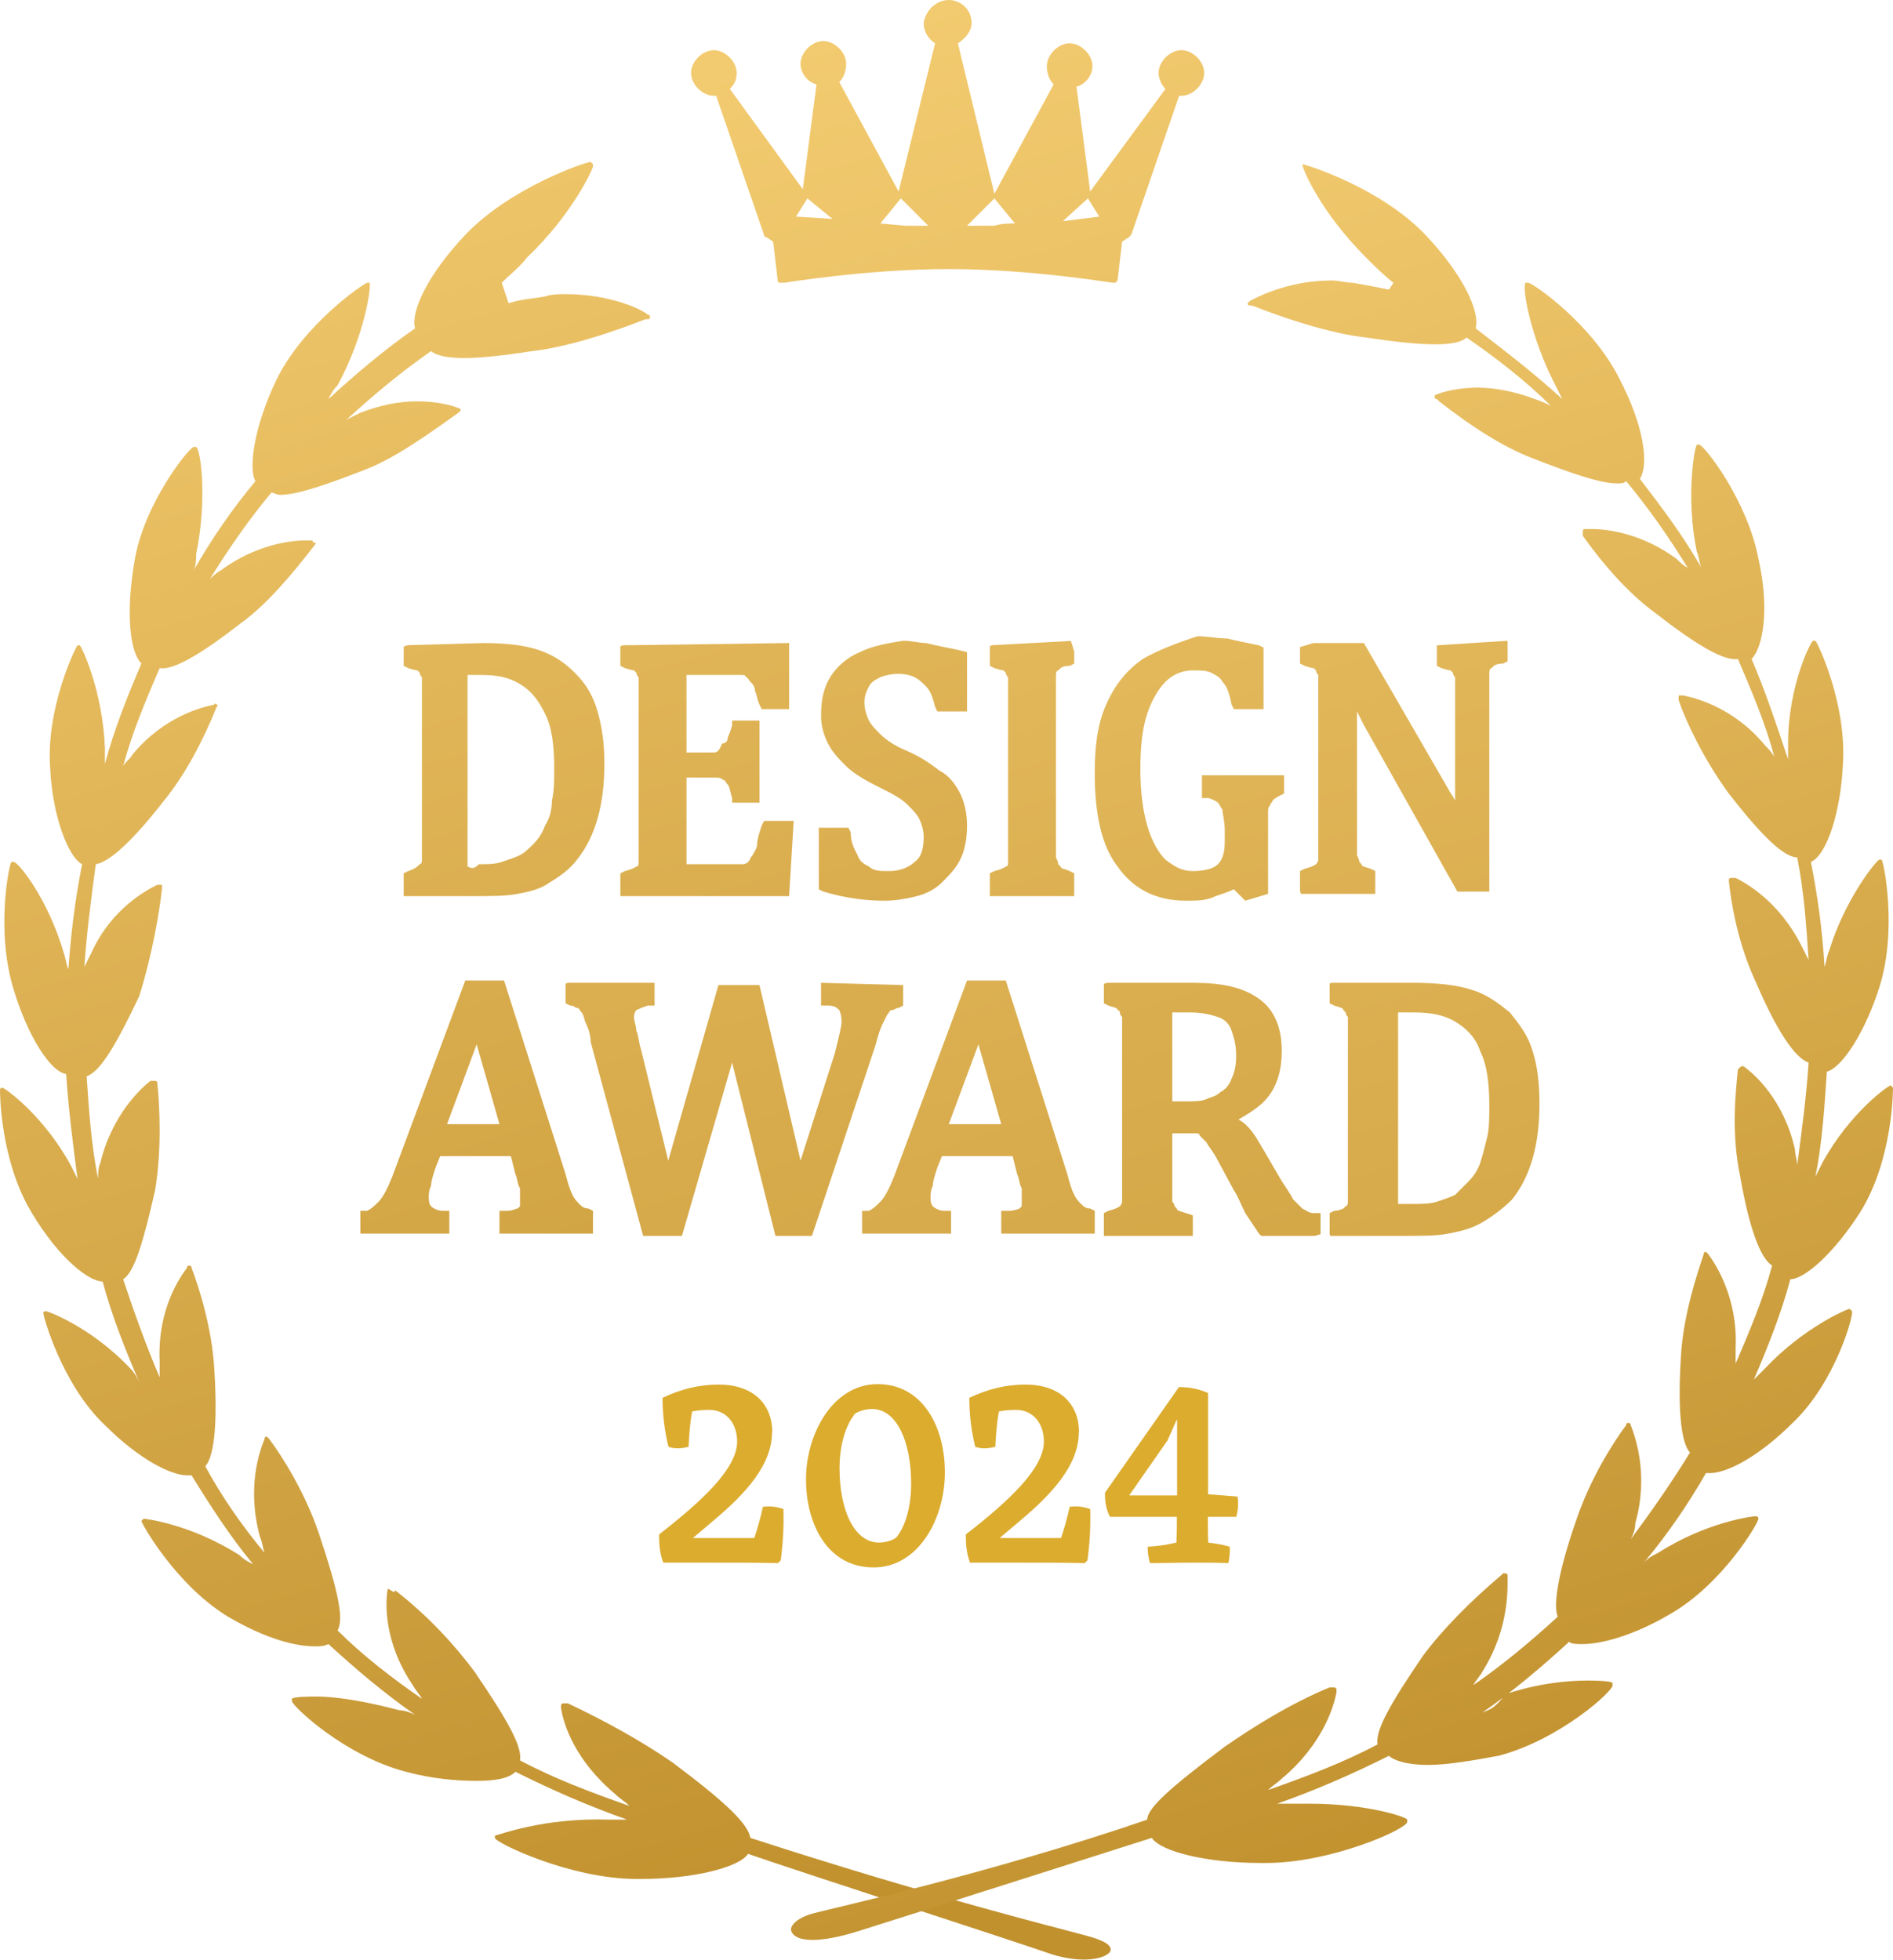 <?xml version="1.0" encoding="UTF-8"?>
<svg id="_レイヤー_2" data-name="レイヤー 2" xmlns="http://www.w3.org/2000/svg" xmlns:xlink="http://www.w3.org/1999/xlink" viewBox="0 0 83 85.94">
  <defs>
    <style>
      .cls-1 {
        fill: none;
      }

      .cls-2 {
        fill: url(#_名称未設定グラデーション_14-4);
      }

      .cls-3 {
        fill: url(#_名称未設定グラデーション_14-9);
      }

      .cls-4 {
        fill: url(#_名称未設定グラデーション_14-5);
      }

      .cls-5 {
        fill: url(#_名称未設定グラデーション_14-7);
      }

      .cls-6 {
        fill: url(#_名称未設定グラデーション_14-8);
      }

      .cls-7 {
        fill: url(#_名称未設定グラデーション_14-6);
      }

      .cls-8 {
        fill: url(#_名称未設定グラデーション_14-3);
      }

      .cls-9 {
        fill: url(#_名称未設定グラデーション_14-2);
      }

      .cls-10 {
        fill: url(#_名称未設定グラデーション_14-10);
      }

      .cls-11 {
        fill: url(#_名称未設定グラデーション_14-11);
      }

      .cls-12 {
        fill: url(#_名称未設定グラデーション_14-12);
      }

      .cls-13 {
        fill: url(#_名称未設定グラデーション_14-13);
      }

      .cls-14 {
        fill: url(#_名称未設定グラデーション_14-14);
      }

      .cls-15 {
        clip-path: url(#clippath-11);
      }

      .cls-16 {
        clip-path: url(#clippath-10);
      }

      .cls-17 {
        clip-path: url(#clippath-13);
      }

      .cls-18 {
        clip-path: url(#clippath-12);
      }

      .cls-19 {
        clip-path: url(#clippath-1);
      }

      .cls-20 {
        clip-path: url(#clippath-3);
      }

      .cls-21 {
        clip-path: url(#clippath-4);
      }

      .cls-22 {
        clip-path: url(#clippath-2);
      }

      .cls-23 {
        clip-path: url(#clippath-7);
      }

      .cls-24 {
        clip-path: url(#clippath-6);
      }

      .cls-25 {
        clip-path: url(#clippath-9);
      }

      .cls-26 {
        clip-path: url(#clippath-8);
      }

      .cls-27 {
        clip-path: url(#clippath-5);
      }

      .cls-28 {
        fill: #dcac2f;
      }

      .cls-29 {
        clip-path: url(#clippath);
      }

      .cls-30 {
        fill: url(#_名称未設定グラデーション_14);
      }
    </style>
    <clipPath id="clippath">
      <path class="cls-1" d="M34.9,9.5l.5-.8,1.1.9-1.6-.1ZM47.7,8.7h0l.5.8-1.6.2,1.1-1ZM39.7,9.9l-1.1-.1.9-1.1,1.2,1.2h-1M43.6,8.7h0l.9,1.1c-.2,0-.6,0-.9.1h-1.2l1.2-1.2ZM40.5,1c0,.4.2.7.5.9l-1.6,6.5-2.6-4.8c.2-.2.3-.5.3-.8,0-.5-.5-1-1-1s-1,.5-1,1c0,.4.3.8.7.9l-.6,4.6-3.2-4.4c.2-.2.3-.4.3-.7,0-.5-.5-1-1-1s-1,.5-1,1,.5,1,1,1h.1l2.1,6.1s0,.1.1.1l.3.2.2,1.7c0,.07.03.1.1.1h.2s3.6-.6,7.2-.6,7.1.6,7.2.6h.1l.1-.1.2-1.7.3-.2.1-.1,2.1-6.1h.1c.5,0,1-.5,1-1s-.5-1-1-1-1,.5-1,1c0,.2.1.5.3.7l-3.3,4.5-.6-4.6c.4-.1.7-.5.7-.9,0-.5-.5-1-1-1s-1,.5-1,1c0,.3.1.6.3.8l-2.6,4.8-1.6-6.6c.3-.2.6-.5.6-.9,0-.6-.5-1-1-1s-1,.4-1.1,1Z"/>
    </clipPath>
    <linearGradient id="_名称未設定グラデーション_14" data-name="名称未設定グラデーション 14" x1="-2775.71" y1="-72.85" x2="-2774.87" y2="-72.85" gradientTransform="translate(91819.53 328793.78) rotate(72.9) scale(122.94)" gradientUnits="userSpaceOnUse">
      <stop offset="0" stop-color="#f3cb70"/>
      <stop offset="1" stop-color="#c1912e"/>
    </linearGradient>
    <clipPath id="clippath-1">
      <path class="cls-1" d="M20.5,38v-8.4h.6c.7,0,1.2.1,1.7.4s.8.7,1.1,1.3c.3.6.4,1.4.4,2.4,0,.5,0,1-.1,1.4,0,.4-.1.8-.3,1.1-.1.3-.3.6-.5.8s-.4.4-.6.5-.5.2-.8.3c-.3.1-.6.1-1,.1-.2.2-.3.2-.5.1M17.7,28.3v.9l.2.1c.3.1.4.1.4.1l.1.1s0,.1.1.2v8c0,.13-.03.2-.1.2l-.1.1s-.1.1-.4.2l-.2.1v1h3c.8,0,1.5,0,2-.1.5-.1,1-.2,1.4-.5.5-.3.9-.6,1.2-1,.4-.5.7-1.1.9-1.8.2-.7.3-1.5.3-2.4s-.1-1.6-.3-2.3c-.2-.7-.5-1.2-1-1.7s-1-.8-1.6-1-1.4-.3-2.4-.3l-3.5.1Z"/>
    </clipPath>
    <linearGradient id="_名称未設定グラデーション_14-2" data-name="名称未設定グラデーション 14" x1="-2774.17" y1="-75.1" x2="-2773.33" y2="-75.1" gradientTransform="translate(82074.42 294922.16) rotate(72.9) scale(110.31)" xlink:href="#_名称未設定グラデーション_14"/>
    <clipPath id="clippath-2">
      <path class="cls-1" d="M27.2,28.3v.9l.2.1c.3.1.4.1.4.1l.1.1s0,.1.1.2v8.1c0,.1,0,.2-.1.2,0,0-.1.1-.5.2l-.2.1v1h7.4l.2-3.3h-1.3l-.1.2c-.1.3-.2.6-.2.8s-.1.3-.2.5c-.1.1-.1.2-.2.3-.1.1-.2.1-.2.1h-2.5v-3.8h1.2c.2,0,.3,0,.4.1.1,0,.1.1.2.2.1.1.1.3.2.6v.2h1.2v-3.6h-1.2v.2c-.1.4-.2.5-.2.6s-.1.2-.2.2-.1.4-.4.4h-1.2v-3.4h2.4c.1,0,.2,0,.2.1.1,0,.1.1.2.2.1.1.2.2.2.4.1.2.1.4.2.6l.1.2h1.2v-2.9s-7.4.1-7.4.1Z"/>
    </clipPath>
    <linearGradient id="_名称未設定グラデーション_14-3" data-name="名称未設定グラデーション 14" x1="-2775.09" y1="-73.74" x2="-2774.25" y2="-73.74" gradientTransform="translate(87713.27 314548.09) rotate(72.9) scale(117.63)" xlink:href="#_名称未設定グラデーション_14"/>
    <clipPath id="clippath-3">
      <path class="cls-1" d="M37.7,28.6c-.5.2-1,.6-1.3,1.1s-.4,1-.4,1.7c0,.4.1.8.3,1.2.2.4.5.7.8,1,.3.3.8.6,1.4.9.6.3,1,.5,1.3.8.2.2.4.4.5.6.1.2.2.5.2.8,0,.5-.1.9-.4,1.1-.2.2-.6.4-1.1.4-.4,0-.7,0-.9-.2-.2-.1-.4-.2-.5-.5-.1-.2-.3-.5-.3-1l-.1-.2h-1.3v2.7l.2.1c1,.3,1.9.4,2.7.4.5,0,1-.1,1.4-.2.4-.1.8-.3,1.1-.6s.6-.6.8-1c.2-.4.3-.9.3-1.5,0-.5-.1-1-.3-1.4-.2-.4-.5-.8-.9-1-.4-.3-.8-.6-1.5-.9-.5-.2-.9-.5-1.1-.7-.2-.2-.4-.4-.5-.6-.1-.2-.2-.5-.2-.8s.1-.5.2-.7c.1-.2.3-.3.5-.4.5-.2,1.1-.2,1.5,0,.2.1.3.2.5.4.2.2.3.5.4.9l.1.2h1.3v-2.6l-.4-.1c-.5-.1-1-.2-1.4-.3-.3,0-.6-.1-1-.1-.6.1-1.3.2-1.9.5Z"/>
    </clipPath>
    <linearGradient id="_名称未設定グラデーション_14-4" data-name="名称未設定グラデーション 14" x1="-2772.67" y1="-77.24" x2="-2771.83" y2="-77.24" gradientTransform="translate(74254.7 267574.37) rotate(72.9) scale(100.11)" xlink:href="#_名称未設定グラデーション_14"/>
    <clipPath id="clippath-4">
      <path class="cls-1" d="M43.4,28.3v.9l.2.1c.3.1.4.1.4.1l.1.1s0,.1.1.2v8.1c0,.1,0,.2-.1.2,0,0-.1.1-.5.2l-.2.1v1h3.7v-1l-.2-.1c-.2-.1-.4-.1-.4-.2l-.1-.1s0-.1-.1-.3v-8c0-.2.1-.2.1-.2l.1-.1s.1-.1.4-.1l.2-.1v-1l-3.7.2Z"/>
    </clipPath>
    <linearGradient id="_名称未設定グラデーション_14-5" data-name="名称未設定グラデーション 14" x1="-2773.82" y1="-75.59" x2="-2772.98" y2="-75.59" gradientTransform="translate(80080.06 287874.31) rotate(72.9) scale(107.68)" xlink:href="#_名称未設定グラデーション_14"/>
    <clipPath id="clippath-5">
      <path class="cls-1" d="M50.1,28.9c-.7.5-1.2,1.1-1.6,2-.4.9-.5,1.9-.5,3,0,1.8.3,3.2,1,4.1.7,1,1.7,1.5,3,1.5.5,0,.9,0,1.3-.2.3-.1.6-.2.8-.3l.5.5,1-.3v-3.6c0-.1,0-.2.1-.3,0-.1.1-.1.1-.2,0,0,.1-.1.3-.2l.2-.1v-.8h-3.6v1h.3c.3.1.4.2.4.2.1.1.1.2.2.3,0,.2.1.5.1.9v.5c0,.5-.1.8-.3,1-.2.2-.6.3-1.1.3s-.8-.2-1.2-.5c-.3-.3-.6-.8-.8-1.5s-.3-1.5-.3-2.5.1-1.8.3-2.4c.2-.6.5-1.1.8-1.4.3-.3.7-.5,1.2-.5.3,0,.6,0,.8.1s.4.2.5.4c.2.2.3.5.4,1l.1.2h1.3v-2.7l-.2-.1c-.5-.1-1-.2-1.4-.3-.4,0-.9-.1-1.3-.1-.9.3-1.7.6-2.4,1Z"/>
    </clipPath>
    <linearGradient id="_名称未設定グラデーション_14-6" data-name="名称未設定グラデーション 14" x1="-2773.49" y1="-76.08" x2="-2772.65" y2="-76.08" gradientTransform="translate(78281.56 281575.48) rotate(72.9) scale(105.33)" xlink:href="#_名称未設定グラデーション_14"/>
    <clipPath id="clippath-6">
      <path class="cls-1" d="M63,28.3v.9l.2.1c.3.1.4.1.4.1l.1.1s0,.1.1.2v5.4c-.1-.2-.2-.3-.3-.5l-3.7-6.4h-2.8v.9l.2.1c.3.1.4.1.4.1l.1.1s0,.1.1.2v8.1c0,.1-.1.2-.1.2,0,0-.1.1-.5.2l-.2.1v1h3.3v-1l-.2-.1c-.3-.1-.4-.1-.4-.2l-.1-.1s0-.1-.1-.3v-6.3c.1.2.2.4.3.6l4.1,7.3h1.4v-9.6c0-.2.1-.2.1-.2l.1-.1s.1-.1.4-.1l.2-.1v-.9s-3.1.2-3.1.2Z"/>
    </clipPath>
    <linearGradient id="_名称未設定グラデーション_14-7" data-name="名称未設定グラデーション 14" x1="-2775.39" y1="-73.31" x2="-2774.55" y2="-73.31" gradientTransform="translate(89585.5 320960.62) rotate(72.9) scale(120.02)" xlink:href="#_名称未設定グラデーション_14"/>
    <clipPath id="clippath-7">
      <path class="cls-1" d="M20.9,45.8l1,3.5h-2.3l1.3-3.5ZM20.4,43l-3.2,8.6c-.2.5-.4.9-.6,1.1s-.3.3-.5.4h-.3v1h3.9v-1h-.3c-.2,0-.4-.1-.5-.2-.1-.1-.1-.3-.1-.4s0-.3.1-.5c0-.2.1-.5.2-.8l.2-.5h3.1l.2.8c.1.2.1.5.2.6v.8l-.1.1c-.1,0-.2.1-.5.1h-.3v1h4.1v-1l-.2-.1c-.2,0-.3-.1-.4-.2-.1-.1-.2-.2-.3-.4-.1-.2-.2-.5-.3-.9l-2.7-8.5h-1.7Z"/>
    </clipPath>
    <linearGradient id="_名称未設定グラデーション_14-8" data-name="名称未設定グラデーション 14" x1="-2774.47" y1="-74.68" x2="-2773.63" y2="-74.68" gradientTransform="translate(83796.98 300953.82) rotate(72.9) scale(112.56)" xlink:href="#_名称未設定グラデーション_14"/>
    <clipPath id="clippath-8">
      <path class="cls-1" d="M36,43.1v1h.3c.3,0,.4.1.5.2,0,0,.1.2.1.5,0,.2-.1.6-.3,1.4l-1.5,4.7-1.8-7.7h-1.8l-2.2,7.7-1.2-4.9c-.1-.3-.1-.6-.2-.8,0-.2-.1-.4-.1-.6s.1-.3.1-.3c0,0,.2-.1.5-.2h.3v-1h-3.9v.9l.2.1c.2,0,.2.1.3.1s.1.1.2.2c.1.1.1.3.2.5.1.2.2.5.2.8l2.3,8.5h1.7l2.2-7.6,1.9,7.6h1.6l2.8-8.4c.1-.4.2-.7.3-.9.1-.2.2-.4.2-.4.1-.1.1-.2.2-.2s.2-.1.3-.1l.2-.1v-.9l-3.6-.1Z"/>
    </clipPath>
    <linearGradient id="_名称未設定グラデーション_14-9" data-name="名称未設定グラデーション 14" x1="-2776.08" y1="-72.31" x2="-2775.24" y2="-72.31" gradientTransform="translate(94703.29 338948.37) rotate(72.9) scale(126.73)" xlink:href="#_名称未設定グラデーション_14"/>
    <clipPath id="clippath-9">
      <path class="cls-1" d="M42.9,45.8l1,3.5h-2.3l1.3-3.5ZM42.4,43l-3.2,8.6c-.2.5-.4.9-.6,1.1-.2.2-.3.3-.5.4h-.3v1h3.9v-1h-.3c-.2,0-.4-.1-.5-.2-.1-.1-.1-.3-.1-.4s0-.3.1-.5c0-.2.1-.5.2-.8l.2-.5h3.1l.2.8c.1.2.1.5.2.6v.8l-.1.1s-.2.1-.5.1h-.3v1h4.1v-1l-.2-.1c-.2,0-.3-.1-.4-.2-.1-.1-.2-.2-.3-.4-.1-.2-.2-.5-.3-.9l-2.7-8.5h-1.7Z"/>
    </clipPath>
    <linearGradient id="_名称未設定グラデーション_14-10" data-name="名称未設定グラデーション 14" x1="-2774.47" y1="-74.68" x2="-2773.63" y2="-74.68" gradientTransform="translate(83813.11 300934.24) rotate(72.9) scale(112.55)" xlink:href="#_名称未設定グラデーション_14"/>
    <clipPath id="clippath-10">
      <path class="cls-1" d="M51.4,44.4h.8c.5,0,.9.1,1.2.2.3.1.5.3.6.6s.2.6.2,1.1-.1.8-.2,1c-.1.3-.3.5-.5.6-.2.2-.4.2-.6.3-.2.1-.6.1-1,.1h-.5v-3.9ZM48.4,43.1v.9l.2.1c.3.1.4.1.4.2.1,0,.1.1.1.1,0,0,0,.1.1.2v8.1c0,.1-.1.2-.1.2,0,0-.1.1-.5.2l-.2.1v1h3.9v-.9l-.3-.1c-.3-.1-.4-.1-.4-.2l-.1-.1s0-.1-.1-.2v-3h1c.1,0,.2,0,.2.1,0,0,.1.1.3.3.1.2.3.4.5.8l.7,1.3c.2.3.3.6.5,1,.2.3.4.6.6.9l.1.1h2.6v-1h-.3c-.2,0-.3-.1-.5-.2-.1-.1-.2-.2-.4-.4-.1-.2-.3-.5-.5-.8l-.7-1.2c-.3-.5-.5-.9-.8-1.2-.1-.1-.2-.2-.4-.3.5-.3,1-.6,1.3-1,.4-.5.6-1.2.6-2,0-1-.3-1.8-1-2.3s-1.6-.7-2.9-.7c0,0-3.9,0-3.9,0Z"/>
    </clipPath>
    <linearGradient id="_名称未設定グラデーション_14-11" data-name="名称未設定グラデーション 14" x1="-2775.73" y1="-72.83" x2="-2774.89" y2="-72.83" gradientTransform="translate(92043.25 329591.96) rotate(72.9) scale(123.24)" xlink:href="#_名称未設定グラデーション_14"/>
    <clipPath id="clippath-11">
      <path class="cls-1" d="M61.3,52.8v-8.4h.7c.7,0,1.3.1,1.8.4.5.3.9.7,1.1,1.3.3.6.4,1.4.4,2.4,0,.5,0,1-.1,1.4-.1.4-.2.8-.3,1.1-.1.3-.3.6-.5.8s-.4.4-.6.6c-.2.1-.5.2-.8.3-.3.1-.7.1-1.1.1h-.6M58.3,43.1v.9l.2.1c.3.1.4.1.4.2l.1.1s0,.1.1.2v8.1c0,.2-.1.2-.1.2l-.1.1s-.2.1-.4.1l-.2.1v1h3.1c.9,0,1.6,0,2.1-.1.5-.1,1-.2,1.5-.5.5-.3.9-.6,1.3-1,.4-.5.7-1.1.9-1.8.2-.7.3-1.5.3-2.4s-.1-1.7-.3-2.3c-.2-.7-.6-1.2-1-1.7-.5-.4-1-.8-1.7-1-.6-.2-1.5-.3-2.5-.3h-3.7Z"/>
    </clipPath>
    <linearGradient id="_名称未設定グラデーション_14-12" data-name="名称未設定グラデーション 14" x1="-2774.28" y1="-74.94" x2="-2773.44" y2="-74.94" gradientTransform="translate(82637.84 296751.37) rotate(72.9) scale(110.99)" xlink:href="#_名称未設定グラデーション_14"/>
    <clipPath id="clippath-12">
      <path class="cls-1" d="M20.4,10.3c-1.7,1.8-2.4,3.4-2.2,4.1-1.3.9-2.6,2-3.8,3.1.1-.2.2-.4.4-.6,1.2-2.2,1.5-4.4,1.4-4.5h-.1c-.1,0-2.8,1.8-4,4.3-1,2.1-1.2,3.9-.9,4.4-1,1.2-1.9,2.5-2.7,3.9.1-.2.1-.5.1-.7.5-2.4.2-4.6,0-4.7h-.1c-.2,0-2.2,2.5-2.6,5-.4,2.3-.2,4,.3,4.5-.6,1.4-1.2,2.9-1.6,4.4v-.7c-.1-2.5-1-4.4-1.1-4.5h-.1c-.1.1-1.4,2.8-1.2,5.4.1,2.1.8,3.9,1.4,4.2-.3,1.5-.5,3.1-.6,4.6-.1-.2-.1-.4-.2-.7-.7-2.4-2-4-2.2-4h-.1c-.1.1-.7,3,.1,5.6.6,2,1.6,3.6,2.3,3.7.1,1.5.3,3.1.5,4.6-.1-.2-.2-.4-.3-.6-1.2-2.2-2.9-3.4-3-3.4,0,0-.1,0-.1.1s0,3.1,1.4,5.4c1.2,2,2.5,3,3.1,3,.4,1.5,1,3,1.6,4.4-.1-.2-.2-.4-.4-.6-1.7-1.8-3.6-2.5-3.7-2.5,0,0-.1,0-.1.1s.8,3.1,2.7,4.9c1.5,1.5,2.9,2.2,3.6,2.2h.2c.8,1.3,1.7,2.7,2.7,3.9-.2-.1-.4-.2-.6-.4-2.2-1.4-4.2-1.6-4.2-1.6l-.1.1c0,.1,1.5,2.8,3.8,4.2,1.7,1,3,1.3,3.8,1.3.2,0,.4,0,.6-.1,1.2,1.1,2.5,2.2,3.8,3.1-.2-.1-.5-.2-.7-.2-1.5-.4-2.8-.6-3.6-.6-.3,0-1,0-1.1.1v.1c0,.2,2.3,2.4,5,3.1,1.1.3,2.2.4,3.1.4.8,0,1.4-.1,1.7-.4,1.6.8,3.2,1.5,4.9,2.1h-.8c-2.9-.1-4.9.7-5,.7v.1c0,.2,3.3,1.8,6.2,1.8h.2c2.3,0,4.3-.5,4.7-1.1,2.3.8,11.9,3.9,13.3,4.4,1.6.5,2.6.1,2.6-.2s-.6-.5-1.4-.7c-.7-.2-6.4-1.6-14.4-4.2-.1-.6-1-1.5-3.4-3.3-1.3-.9-2.9-1.8-4.6-2.6h-.2s-.1,0-.1.1v.1c.1.7.6,2.3,2.4,3.8.2.2.4.3.6.5-1.7-.6-3.3-1.2-4.8-2,.1-.6-.5-1.7-2-3.9-.9-1.2-2-2.4-3.4-3.5,0,0-.1-.1-.1,0s-.3-.2-.3-.1c-.1.5-.2,2.3,1.1,4.2.1.2.3.4.4.6-1.3-.9-2.6-1.9-3.7-3,.3-.5,0-1.8-.8-4.2-.6-1.8-1.6-3.4-2.2-4.2l-.1-.1c-.07,0-.1.03-.1.1-.2.5-.8,2.1-.2,4.3.1.2.1.4.2.7-1-1.2-1.9-2.5-2.6-3.8.2-.2.6-1,.4-4.2-.1-1.9-.7-3.7-1-4.5,0-.1-.1-.1-.1-.1-.07,0-.1.03-.1.1-.3.4-1.3,1.8-1.2,4.1v.7c-.6-1.4-1.1-2.8-1.6-4.3.5-.3.9-1.7,1.4-3.9.3-1.8.2-3.7.1-4.7,0,0,0-.1-.1-.1h-.2c-.4.3-1.7,1.5-2.2,3.6-.1.2-.1.5-.1.7-.3-1.5-.4-3-.5-4.5.6-.2,1.3-1.4,2.3-3.5.6-1.9.9-3.8,1-4.7v-.2h-.2c-.4.2-2,1-2.9,3-.1.2-.2.4-.3.6.1-1.5.3-3,.5-4.5.6-.1,1.6-1,3-2.8.9-1.1,1.7-2.6,2.3-4.1,0,0,.1-.1,0-.1,0,0-.1-.1-.1,0-.5.1-2.2.5-3.6,2.2-.1.2-.3.3-.4.5.4-1.5,1-2.9,1.6-4.3.6.1,1.8-.6,3.6-2,1.1-.8,2.2-2.1,3.2-3.4,0,0,.1-.1,0-.1s-.1-.1-.1-.1h-.3c-.7,0-2.2.2-3.7,1.3-.2.1-.4.3-.5.4.8-1.3,1.7-2.6,2.7-3.8.1,0,.2.1.4.1.7,0,1.9-.4,3.7-1.1,1.3-.5,2.7-1.5,4.1-2.5,0,0,.1,0,0,0l.1-.1c0-.07-.03-.1-.1-.1-.2-.1-.9-.3-1.8-.3s-1.7.2-2.5.5c-.2.1-.4.2-.6.3,1.2-1.1,2.4-2.1,3.7-3,.5.4,1.9.4,4.4,0,1-.1,2.7-.5,5-1.4h.1c.07,0,.1-.03.1-.1s-.03-.1-.1-.1c-.2-.2-1.6-.9-3.6-.9-.3,0-.6,0-.9.1-.5.1-1,.1-1.6.3l-.3-.9c.4-.4.8-.7,1.1-1.1,2-1.9,2.9-3.9,2.9-4v-.1l-.1-.1c-.2,0-3.5,1.1-5.5,3.2Z"/>
    </clipPath>
    <linearGradient id="_名称未設定グラデーション_14-13" data-name="名称未設定グラデーション 14" x1="-2773.58" y1="-76.02" x2="-2772.74" y2="-76.02" gradientTransform="translate(78755.38 283372.08) rotate(72.9) scale(106)" xlink:href="#_名称未設定グラデーション_14"/>
    <clipPath id="clippath-13">
      <path class="cls-1" d="M57.1,7.2s-.1,0,0,0c0,.2.8,2.1,2.8,4.1.4.4.8.8,1.2,1.1l-.2.3c-.5-.1-1-.2-1.6-.3-.3,0-.6-.1-.9-.1-2,0-3.4.8-3.6.9l-.1.1s0,.1.1.1h.1c2.3.9,4,1.3,5,1.4,2.6.4,4,.4,4.4,0,1.3.9,2.6,1.9,3.7,3-.2-.1-.4-.2-.7-.3-.8-.3-1.7-.5-2.5-.5-.9,0-1.6.2-1.8.3-.07,0-.1.03-.1.1s.03.1.1.1l.1.1c1.4,1.1,2.8,2,4.1,2.5,1.8.7,3,1.1,3.7,1.1.2,0,.3,0,.4-.1,1,1.2,1.9,2.5,2.7,3.8-.2-.1-.4-.3-.5-.4-1.5-1.1-3-1.3-3.7-1.3h-.3c-.07,0-.1.03-.1.1v.2c1,1.4,2.1,2.6,3.2,3.4,1.8,1.4,3,2.1,3.6,2,.6,1.4,1.2,2.8,1.6,4.3-.1-.2-.3-.4-.4-.5-1.4-1.7-3.1-2.1-3.6-2.2h-.2v.2c.3.9,1.1,2.6,2.2,4.1,1.4,1.8,2.4,2.8,3,2.8.3,1.5.4,3,.5,4.5-.1-.2-.2-.4-.3-.6-1-2-2.5-2.8-2.9-3h-.2c-.1,0-.1.1-.1.1.1,1,.4,2.8,1.2,4.5.9,2.1,1.7,3.3,2.3,3.5-.1,1.5-.3,3-.5,4.5,0-.2-.1-.5-.1-.7-.5-2.2-1.8-3.3-2.2-3.6,0,0-.1-.1-.2,0l-.1.1c-.1,1-.3,2.8.1,4.7.4,2.3.9,3.6,1.4,3.9-.4,1.5-1,2.9-1.6,4.3v-.7c.1-2.2-.9-3.7-1.2-4.1l-.1-.1c-.07,0-.1.03-.1.1-.3.9-.9,2.7-1,4.5-.2,3.2.2,4,.4,4.2-.8,1.3-1.7,2.6-2.6,3.8.1-.2.2-.4.2-.7.6-2.1,0-3.8-.2-4.3,0-.1-.1-.1-.1-.1-.07,0-.1.03-.1.1-.6.8-1.6,2.4-2.2,4.2-.8,2.3-1,3.7-.8,4.2-1.2,1.1-2.4,2.1-3.7,3,.1-.2.3-.4.4-.6,1.2-1.9,1.1-3.7,1.1-4.2,0-.07-.03-.1-.1-.1h-.1l-.1.1c-1.3,1.1-2.5,2.3-3.4,3.5-1.5,2.2-2.1,3.3-2,3.9-1.5.8-3.1,1.4-4.8,2,.2-.2.4-.3.6-.5,1.8-1.5,2.3-3.2,2.4-3.8v-.1c0-.1-.1-.1-.2-.1h-.1c-1.7.7-3.3,1.7-4.6,2.6-2.4,1.8-3.4,2.7-3.4,3.2-7,2.4-13.9,3.9-14.6,4.1-.8.2-1.1.6-1,.8.2.5,1.3.5,2.9,0,1.6-.5,12.9-4.1,12.9-4.1.4.6,2.4,1.1,4.8,1.1h.2c2.9,0,6.2-1.5,6.2-1.8v-.1c0-.1-1.7-.7-4.3-.7h-1.4c1.7-.6,3.3-1.3,4.9-2.1.2.2.8.4,1.7.4s2-.2,3.1-.4c2.7-.7,5.1-2.9,5-3.1v-.1c-.1-.1-1-.1-1.1-.1-.8,0-2.1.1-3.6.6-.5.7-.8.7-1,.8,1.3-.9,2.6-2,3.8-3.1.1.1.3.1.6.1.7,0,2.1-.3,3.8-1.3,2.3-1.3,3.9-4,3.9-4.2,0,0,0-.1-.1-.1h-.1s-2,.2-4.2,1.6c-.2.1-.4.2-.6.4,1-1.2,1.9-2.5,2.7-3.9h.2c.7,0,2.1-.7,3.6-2.2,1.9-1.8,2.7-4.8,2.6-4.9l-.1-.1c-.1,0-2,.8-3.7,2.6-.2.2-.3.3-.5.5.6-1.4,1.2-2.9,1.6-4.4.6,0,1.9-1.1,3.1-3,1.4-2.3,1.4-5.3,1.4-5.4l-.1-.1c-.1,0-1.8,1.2-3,3.4-.1.2-.2.4-.3.6.3-1.5.4-3.1.5-4.6.7-.2,1.7-1.8,2.3-3.7.8-2.5.2-5.5.1-5.6h-.1c-.1,0-1.5,1.7-2.2,4-.1.2-.1.4-.2.7-.1-1.6-.3-3.1-.6-4.6.7-.3,1.3-2.2,1.4-4.2.2-2.7-1.1-5.4-1.2-5.5h-.1c-.1,0-1.1,2-1.1,4.5v.7c-.5-1.5-1-3-1.6-4.4.5-.5.8-2.2.3-4.4-.5-2.6-2.4-5-2.6-5h-.1c-.1.1-.5,2.3,0,4.7.1.2.1.5.2.7-.8-1.4-1.7-2.6-2.7-3.9.4-.6.2-2.3-.9-4.4-1.2-2.4-3.8-4.2-4-4.2h-.1c-.2.1.2,2.4,1.3,4.5.1.2.2.4.3.6-1.2-1.1-2.5-2.1-3.8-3.1.2-.7-.5-2.3-2.2-4.1-2-2.1-5.3-3.1-5.4-3.1q.07-.07,0,0h0Z"/>
    </clipPath>
    <linearGradient id="_名称未設定グラデーション_14-14" data-name="名称未設定グラデーション 14" x1="-2771.51" y1="-79.03" x2="-2770.67" y2="-79.03" gradientTransform="translate(69061.74 249430.16) rotate(72.9) scale(93.34)" xlink:href="#_名称未設定グラデーション_14"/>
  </defs>
  <g id="_レイヤー_2-2" data-name=" レイヤー 2">
    <g id="_レイヤー_1-2" data-name=" レイヤー 1-2">
      <g id="_レイヤー_1-2-2" data-name=" レイヤー 1-2">
        <g>
          <g class="cls-29">
            <polygon class="cls-30" points="26.7 1.1 50.8 -6.3 56.3 11.4 32.2 18.8 26.7 1.1"/>
          </g>
          <g class="cls-19">
            <polygon class="cls-9" points="14.6 29.3 25.7 25.9 29.5 38.4 18.4 41.8 14.6 29.3"/>
          </g>
          <g class="cls-22">
            <polygon class="cls-8" points="24.1 29.3 34.1 26.2 37.9 38.4 27.9 41.5 24.1 29.3"/>
          </g>
          <g class="cls-20">
            <polygon class="cls-2" points="32.7 29.2 41.8 26.4 45.6 38.5 36.5 41.3 32.7 29.2"/>
          </g>
          <g class="cls-21">
            <polygon class="cls-4" points="40.3 29.3 46.7 27.3 50.2 38.4 43.7 40.4 40.3 29.3"/>
          </g>
          <g class="cls-27">
            <polygon class="cls-7" points="44.8 29.2 55.6 25.9 59.5 38.6 48.7 41.9 44.8 29.2"/>
          </g>
          <g class="cls-24">
            <polygon class="cls-5" points="54 29.3 65.4 25.8 69.3 38.5 57.9 42 54 29.3"/>
          </g>
          <g class="cls-23">
            <polygon class="cls-6" points="12.6 44 25.1 40.1 29.1 53.2 16.7 57 12.6 44"/>
          </g>
          <g class="cls-26">
            <polygon class="cls-3" points="21.7 44.1 38.4 38.9 42.8 53.3 26.1 58.4 21.7 44.1"/>
          </g>
          <g class="cls-25">
            <polygon class="cls-10" points="34.7 44 47.1 40.1 51.1 53.2 38.7 57 34.7 44"/>
          </g>
          <g class="cls-16">
            <polygon class="cls-11" points="45.3 44.1 57 40.5 60.9 53.2 49.2 56.8 45.3 44.1"/>
          </g>
          <g class="cls-15">
            <polygon class="cls-12" points="55.2 44.1 66.7 40.5 70.6 53.2 59.1 56.7 55.2 44.1"/>
          </g>
          <g class="cls-18">
            <polygon class="cls-13" points="-22.4 14 44.3 -6.5 70.7 79.3 4 99.8 -22.4 14"/>
          </g>
          <g class="cls-17">
            <polygon class="cls-14" points="12.4 14 79 -6.5 105.3 79.1 38.8 99.6 12.4 14"/>
          </g>
          <g>
            <path class="cls-28" d="M33.85,62.82c0,1.43-1.19,2.7-2.49,3.8l-.98.83h2.69c.14-.4.28-.9.38-1.37.31-.04.59-.01.9.1.02.74-.01,1.44-.12,2.25l-.12.12c-.78-.02-2.06-.02-2.94-.02h-2.09c-.13-.36-.19-.72-.18-1.24,1.96-1.52,3.42-2.92,3.42-4.07,0-.78-.46-1.39-1.22-1.39-.24,0-.55.02-.75.07-.1.49-.13,1.02-.16,1.55-.28.07-.6.1-.88,0-.17-.7-.26-1.39-.26-2.15.8-.38,1.6-.58,2.46-.58,1.5,0,2.35.84,2.35,2.09Z"/>
            <path class="cls-28" d="M35.34,64.87c0-1.99,1.18-4.17,3.14-4.17s2.95,1.85,2.95,3.87-1.15,4.17-3.13,4.17-2.96-1.85-2.96-3.87ZM37.45,62.05c-.28.36-.64,1.13-.64,2.34,0,1.79.62,3.26,1.74,3.26.31,0,.68-.13.78-.26.28-.36.62-1.13.62-2.33,0-1.79-.61-3.27-1.72-3.27-.32,0-.71.14-.79.26Z"/>
            <path class="cls-28" d="M47.3,62.82c0,1.43-1.19,2.7-2.49,3.8l-.98.83h2.69c.14-.4.28-.9.38-1.37.31-.04.59-.01.9.1.02.74-.01,1.44-.12,2.25l-.12.12c-.78-.02-2.06-.02-2.94-.02h-2.09c-.13-.36-.19-.72-.18-1.24,1.96-1.52,3.42-2.92,3.42-4.07,0-.78-.46-1.39-1.22-1.39-.24,0-.55.02-.75.07-.1.49-.13,1.02-.16,1.55-.28.07-.6.1-.88,0-.17-.7-.26-1.39-.26-2.15.8-.38,1.6-.58,2.46-.58,1.5,0,2.35.84,2.35,2.09Z"/>
            <path class="cls-28" d="M53.89,68.55c-.41-.02-1.09-.02-1.61-.02-.73,0-1.27.02-1.86.02-.07-.24-.1-.48-.1-.72.43-.02.82-.08,1.26-.18.01-.22.02-.49.02-.73v-.4h-2.93c-.17-.31-.23-.67-.22-1.06l3.24-4.63c.43,0,.85.07,1.28.26v4.44l1.29.1c.05.34.02.58-.05.89h-1.25v.13c0,.32,0,.7.02,1,.35.04.67.1.94.18.01.25-.01.49-.06.72ZM51.19,63.17l-1.68,2.41h2.1v-3.31h-.02l-.4.9Z"/>
          </g>
        </g>
      </g>
    </g>
  </g>
</svg>